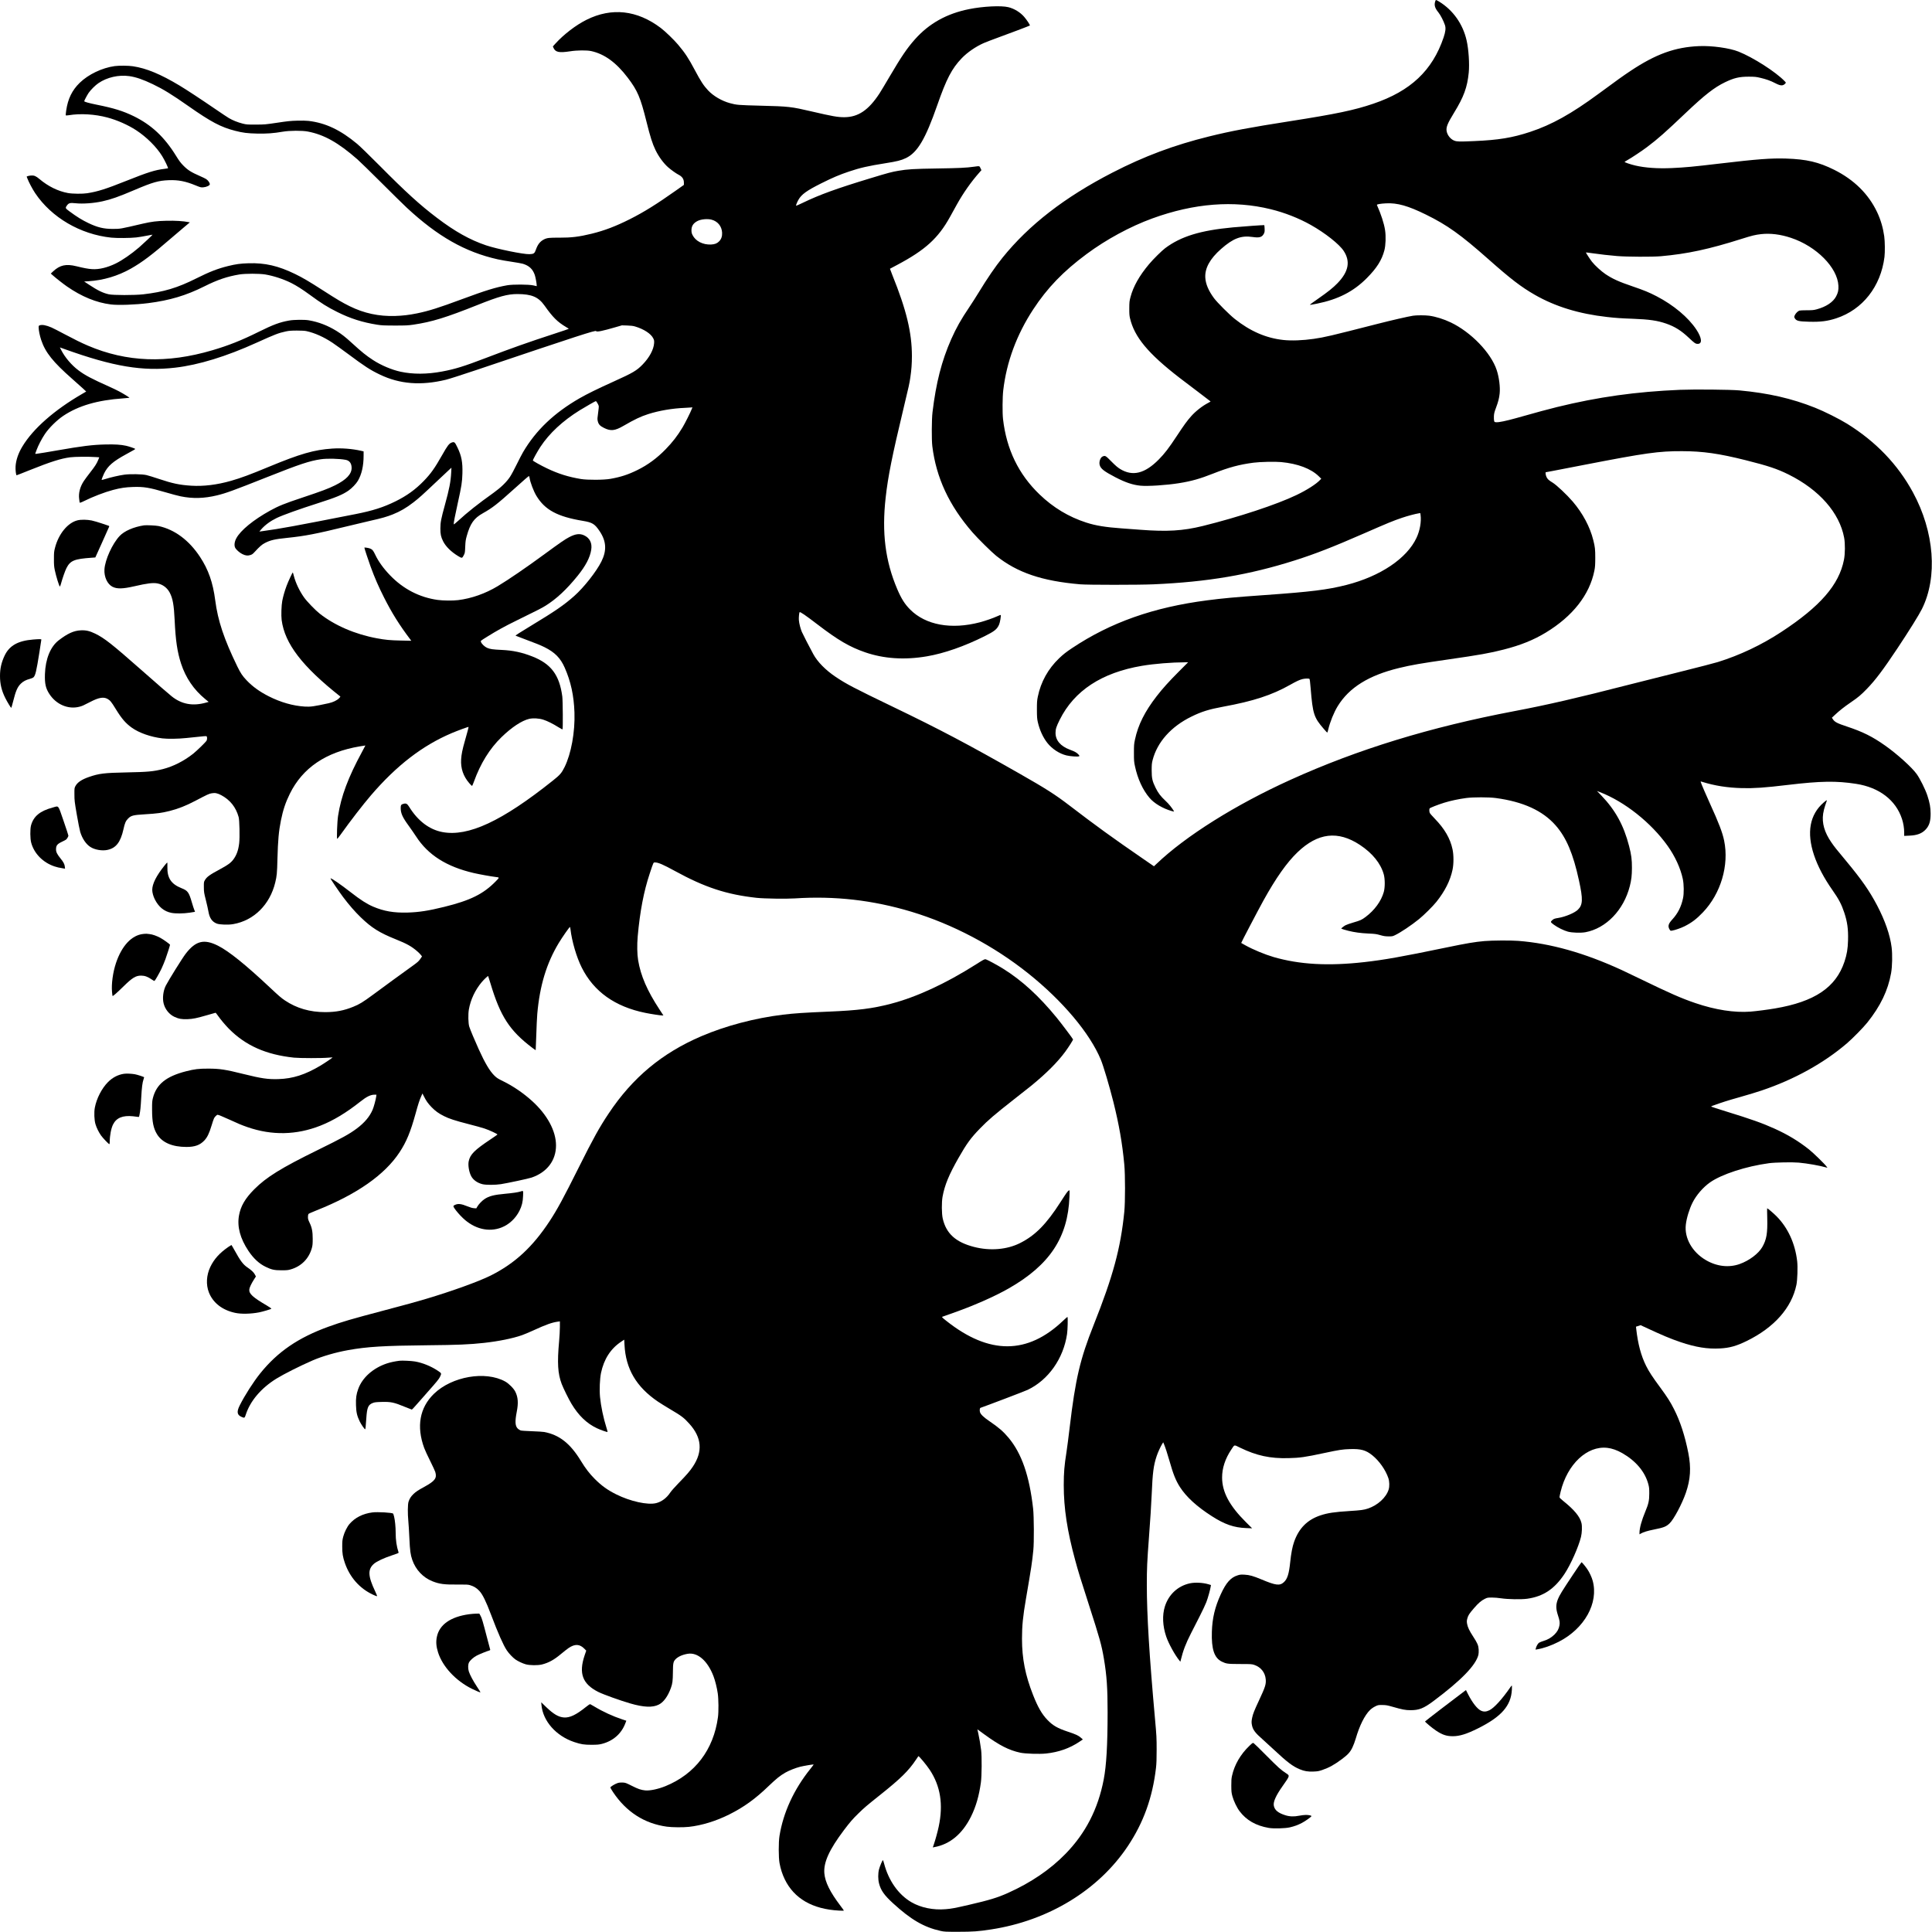 <?xml version="1.0" encoding="UTF-8" standalone="yes"?>
<svg version="1.0" xmlns="http://www.w3.org/2000/svg" width="100mm" height="100mm" viewBox="0 0 5000 5000" preserveAspectRatio="xMidYMid meet">
  <g transform="translate(0,5000) scale(0.1,-0.1)" fill="#000000" stroke="none">
    <path d="M37142 49961 c-29 -96 -7 -171 83 -281 54 -66 134 -221 170 -329 26
-80 16 -169 -35 -321 -290 -856 -854 -1387 -1819 -1714 -490 -167 -965 -266
-2146 -451 -1050 -164 -1536 -256 -2100 -395 -913 -226 -1680 -512 -2505 -937
-1235 -636 -2159 -1351 -2846 -2203 -183 -226 -396 -538 -610 -890 -65 -107
-177 -283 -249 -390 -213 -314 -338 -537 -466 -825 -250 -566 -394 -1130 -486
-1895 -22 -185 -25 -709 -5 -875 100 -818 435 -1537 1041 -2234 135 -156 494
-510 611 -604 546 -437 1184 -654 2175 -739 195 -17 1510 -17 1900 0 1393 61
2474 244 3655 619 526 167 990 348 1790 698 624 273 749 325 989 406 136 46
337 100 427 114 l41 6 7 -47 c24 -176 -17 -405 -105 -593 -250 -535 -937 -996
-1816 -1220 -489 -124 -914 -177 -2108 -261 -777 -55 -1081 -83 -1490 -136
-1394 -180 -2503 -572 -3500 -1237 -155 -103 -230 -163 -334 -262 -288 -276
-475 -614 -553 -997 -20 -98 -23 -142 -23 -333 1 -188 4 -234 22 -317 47 -209
137 -406 250 -547 123 -155 311 -277 493 -321 98 -24 298 -38 324 -23 17 9 15
13 -14 47 -43 48 -92 76 -224 125 -241 91 -370 242 -369 436 0 98 21 162 109
339 376 753 1088 1219 2129 1395 313 53 767 90 1116 91 l77 0 -242 -242 c-262
-264 -413 -431 -570 -633 -308 -397 -483 -745 -563 -1124 -25 -115 -27 -145
-27 -346 0 -201 2 -231 27 -346 69 -324 201 -612 376 -817 121 -144 344 -276
576 -342 43 -12 63 -15 59 -7 -52 90 -139 197 -223 274 -125 117 -188 199
-256 338 -83 169 -100 245 -100 450 0 143 4 184 23 259 119 469 478 873 1007
1131 262 129 456 189 820 256 781 143 1262 300 1731 565 167 94 242 129 319
149 63 16 162 20 183 7 8 -6 19 -86 32 -253 54 -657 84 -748 338 -1041 46 -54
87 -98 91 -98 4 0 15 35 25 78 46 195 147 447 246 607 296 482 804 798 1590
988 313 76 559 119 1284 223 787 113 1069 163 1426 255 437 112 770 247 1085
438 697 423 1132 977 1257 1602 19 97 22 146 23 329 0 224 -6 283 -51 461 -85
344 -273 695 -532 999 -156 181 -417 427 -522 491 -95 57 -132 91 -156 143
-13 28 -24 67 -24 87 l0 37 193 36 c105 21 469 91 807 156 1592 309 1927 356
2530 354 539 -1 955 -60 1649 -234 585 -147 812 -223 1111 -371 792 -394 1316
-990 1436 -1634 28 -150 26 -421 -5 -574 -128 -647 -613 -1204 -1618 -1864
-511 -336 -1079 -605 -1647 -781 -82 -26 -501 -134 -930 -241 -430 -107 -1037
-260 -1351 -340 -1355 -348 -2130 -527 -2990 -690 -2175 -413 -4052 -989
-5789 -1777 -1421 -644 -2712 -1454 -3466 -2175 l-66 -62 -299 206 c-778 535
-1207 846 -1890 1369 -367 281 -608 435 -1295 826 -1316 750 -2072 1149 -3265
1723 -1017 490 -1211 592 -1487 777 -260 174 -472 389 -581 591 -103 189 -269
512 -295 573 -36 85 -69 214 -77 304 -6 58 7 195 18 207 15 15 151 -78 462
-316 536 -410 832 -583 1234 -722 487 -168 1025 -203 1601 -104 444 76 966
258 1493 521 257 129 318 177 373 299 24 52 55 237 42 250 -3 3 -39 -10 -81
-30 -119 -54 -313 -121 -459 -160 -739 -194 -1402 -72 -1803 330 -139 139
-230 283 -335 530 -309 726 -402 1457 -299 2370 60 543 168 1081 463 2310 142
594 150 628 175 795 29 197 41 352 41 555 0 607 -142 1196 -507 2099 -35 87
-62 160 -61 161 2 0 86 46 188 100 724 384 1061 690 1365 1240 43 77 123 221
177 320 168 302 370 590 592 840 l45 51 -24 52 c-28 60 -20 58 -166 38 -204
-29 -381 -37 -959 -46 -601 -9 -767 -19 -1003 -60 -166 -28 -264 -54 -714
-191 -881 -267 -1321 -427 -1752 -635 -96 -46 -176 -82 -179 -79 -7 7 26 93
60 152 79 142 216 241 597 431 292 146 461 218 711 302 290 98 504 146 940
215 305 48 414 75 537 135 298 145 503 492 808 1365 239 685 378 951 635 1219
145 151 363 301 570 392 52 23 203 81 335 129 330 120 848 316 858 325 10 9
-82 150 -150 227 -102 117 -255 210 -406 247 -184 46 -655 23 -1017 -50 -579
-116 -1037 -371 -1402 -782 -203 -229 -347 -440 -648 -952 -111 -190 -232
-390 -267 -445 -283 -434 -552 -617 -913 -618 -167 -1 -309 24 -840 148 -536
125 -596 132 -1330 150 -574 15 -616 18 -788 65 -213 58 -430 185 -567 331
-117 125 -190 237 -345 529 -160 302 -250 439 -432 655 -105 125 -334 346
-448 432 -612 462 -1269 535 -1919 212 -273 -135 -590 -378 -806 -616 l-67
-74 17 -39 c50 -112 145 -131 427 -88 183 29 435 31 549 6 345 -76 647 -297
945 -689 255 -336 328 -509 483 -1131 100 -402 156 -578 236 -743 85 -174 208
-341 329 -447 72 -63 200 -155 257 -184 104 -52 149 -116 148 -214 l0 -55
-212 -150 c-495 -350 -823 -554 -1182 -735 -363 -183 -660 -297 -995 -379
-324 -79 -520 -103 -836 -102 -257 2 -317 -5 -396 -45 -98 -50 -160 -127 -207
-260 -36 -104 -55 -118 -169 -122 -153 -6 -845 135 -1123 229 -417 141 -806
358 -1270 711 -443 335 -810 670 -1494 1360 -247 249 -504 498 -570 553 -434
362 -818 544 -1259 596 -62 7 -175 10 -295 6 -165 -4 -246 -12 -516 -53 -311
-46 -327 -48 -555 -48 -224 -1 -240 0 -343 26 -125 32 -253 83 -352 141 -38
22 -197 128 -353 235 -386 264 -747 501 -927 609 -490 294 -856 446 -1203 498
-115 18 -365 20 -477 4 -323 -45 -677 -214 -900 -430 -199 -193 -308 -415
-352 -720 -10 -65 -14 -121 -10 -125 4 -4 38 -2 76 4 300 50 675 28 1000 -59
252 -67 533 -191 746 -330 269 -176 528 -434 673 -671 68 -110 160 -304 150
-314 -2 -1 -44 -8 -93 -14 -245 -30 -426 -87 -980 -308 -536 -214 -747 -281
-1020 -323 -118 -19 -380 -16 -495 5 -258 47 -514 173 -739 363 -90 76 -137
96 -215 91 -33 -3 -73 -10 -89 -16 l-27 -12 16 -42 c39 -103 130 -275 203
-385 423 -632 1170 -1069 1971 -1153 145 -15 496 -12 645 5 72 9 195 28 275
45 79 16 146 27 148 26 4 -5 -252 -245 -348 -328 -203 -174 -431 -331 -600
-415 -219 -108 -439 -161 -620 -148 -101 7 -200 25 -400 74 -270 67 -429 32
-604 -131 l-61 -58 40 -36 c72 -66 280 -230 376 -296 378 -263 762 -421 1139
-467 187 -24 635 -8 965 34 559 71 978 196 1454 434 338 170 590 255 906 308
155 25 515 25 669 0 220 -37 474 -121 676 -222 138 -70 283 -162 480 -306 304
-223 450 -314 708 -443 335 -168 653 -269 1032 -329 117 -19 178 -21 460 -22
288 0 343 3 479 23 479 71 842 183 1661 510 558 223 775 282 1029 282 373 -1
545 -75 705 -301 212 -300 332 -420 558 -554 37 -22 68 -42 68 -45 0 -3 -165
-59 -368 -125 -684 -223 -1121 -378 -1767 -625 -574 -220 -806 -292 -1145
-355 -389 -73 -755 -74 -1073 -5 -231 50 -506 167 -713 302 -178 116 -290 206
-549 443 -165 151 -260 226 -394 309 -231 143 -468 234 -721 277 -110 19 -383
16 -505 -6 -244 -43 -411 -105 -789 -292 -438 -218 -782 -355 -1201 -478
-1178 -347 -2219 -308 -3220 120 -175 75 -343 158 -605 297 -140 75 -291 152
-336 172 -138 60 -246 80 -308 56 -23 -8 -26 -15 -26 -53 0 -73 29 -216 66
-326 107 -322 306 -570 809 -1012 115 -101 243 -215 283 -253 l73 -69 -103
-60 c-723 -419 -1273 -903 -1550 -1364 -104 -172 -165 -351 -175 -513 -6 -86
11 -230 27 -230 5 0 159 60 342 134 540 216 801 299 1043 331 120 16 479 19
662 6 l92 -6 -26 -65 c-40 -98 -84 -167 -206 -323 -61 -78 -135 -177 -164
-221 -101 -150 -145 -318 -124 -470 6 -43 11 -82 11 -87 0 -18 31 -8 119 35
215 108 529 229 745 286 195 52 328 71 518 77 280 9 418 -14 843 -138 148 -44
324 -91 390 -104 314 -64 607 -56 942 25 234 57 419 124 1303 475 830 330
1093 417 1381 459 167 25 478 17 647 -15 99 -19 151 -92 152 -209 0 -160 -137
-305 -426 -449 -177 -88 -351 -153 -849 -319 -461 -153 -613 -215 -828 -333
-439 -242 -774 -516 -883 -723 -46 -86 -57 -181 -29 -239 24 -51 118 -135 189
-168 81 -39 131 -45 201 -25 46 14 66 27 113 79 136 147 189 193 268 234 142
74 256 100 579 133 458 47 751 104 1530 295 193 47 469 113 614 146 304 68
432 105 586 166 192 77 352 170 535 312 151 117 215 175 625 562 143 135 282
265 309 290 l49 44 -6 -124 c-13 -240 -49 -426 -163 -839 -100 -364 -116 -446
-117 -607 -1 -149 14 -218 69 -330 68 -138 210 -278 394 -389 96 -58 101 -57
144 28 28 54 30 68 36 219 6 139 12 179 40 277 90 322 187 459 418 588 248
139 371 235 817 637 237 214 365 325 375 325 4 0 11 -20 15 -46 17 -117 105
-348 178 -468 220 -363 543 -537 1200 -646 247 -41 308 -78 434 -265 176 -261
190 -501 47 -788 -130 -260 -451 -668 -701 -890 -263 -234 -495 -394 -1121
-772 -288 -174 -408 -251 -398 -257 8 -4 110 -43 228 -87 295 -110 408 -155
520 -210 266 -132 413 -281 522 -529 159 -359 238 -723 253 -1162 17 -507 -85
-1067 -257 -1415 -76 -152 -118 -201 -302 -347 -1318 -1052 -2191 -1458 -2859
-1332 -338 64 -636 290 -859 652 -49 78 -76 95 -132 83 -76 -17 -88 -34 -88
-114 1 -136 47 -239 208 -459 59 -81 144 -205 190 -275 310 -480 788 -783
1492 -947 152 -35 447 -88 565 -102 107 -12 107 -9 3 -115 -319 -326 -654
-492 -1332 -659 -409 -101 -649 -138 -946 -147 -356 -10 -614 34 -895 154
-161 69 -324 173 -575 369 -274 213 -511 376 -526 361 -7 -7 212 -331 328
-486 152 -201 299 -371 454 -521 282 -273 485 -400 909 -570 287 -115 406
-182 556 -312 31 -26 71 -67 89 -89 l32 -41 -46 -67 c-39 -57 -68 -83 -183
-166 -238 -170 -808 -586 -1045 -762 -255 -188 -348 -245 -505 -308 -243 -99
-449 -138 -723 -139 -397 -1 -744 100 -1045 302 -99 67 -156 116 -386 332
-631 593 -1065 943 -1347 1085 -362 182 -578 128 -838 -210 -85 -110 -444
-687 -514 -825 -67 -133 -90 -326 -54 -464 38 -147 144 -279 276 -341 110 -52
199 -68 343 -61 142 6 230 24 510 105 115 34 212 61 215 61 3 0 26 -28 50 -62
76 -109 195 -251 291 -349 434 -439 963 -674 1689 -751 148 -15 732 -16 890 0
58 5 106 8 108 7 6 -5 -199 -144 -310 -211 -401 -238 -715 -339 -1093 -351
-274 -8 -438 16 -905 132 -465 116 -615 139 -910 139 -243 1 -358 -13 -576
-69 -515 -132 -766 -335 -857 -693 -19 -77 -22 -113 -21 -302 0 -315 35 -484
130 -637 132 -213 394 -326 759 -326 219 0 351 48 465 169 76 82 124 182 185
383 25 84 54 170 65 191 18 35 72 90 89 90 22 0 135 -46 301 -122 229 -106
328 -147 478 -199 632 -218 1264 -205 1882 38 333 131 669 333 1030 619 170
135 271 184 378 184 l45 0 -7 -51 c-11 -81 -62 -268 -93 -340 -76 -177 -209
-335 -408 -484 -196 -146 -373 -244 -1015 -559 -945 -464 -1326 -700 -1640
-1015 -236 -237 -353 -439 -395 -680 -51 -289 31 -593 245 -914 131 -196 277
-331 445 -412 152 -74 224 -90 410 -90 136 0 171 3 238 23 277 80 474 280 549
557 18 66 21 107 21 235 0 187 -20 292 -82 419 -34 71 -41 95 -41 146 0 34 6
68 13 77 6 9 99 50 205 92 1047 416 1769 921 2154 1507 178 271 281 521 413
997 68 248 103 355 146 450 l32 73 40 -78 c59 -117 103 -179 195 -275 95 -99
187 -165 319 -231 134 -68 290 -119 637 -208 170 -43 357 -95 415 -115 125
-41 343 -143 335 -156 -3 -5 -81 -59 -172 -120 -423 -282 -535 -394 -572 -573
-21 -104 9 -281 67 -388 53 -97 160 -172 290 -204 90 -22 329 -22 478 1 167
26 711 142 792 170 400 136 633 442 633 832 0 375 -226 794 -620 1151 -224
203 -491 385 -747 510 -139 68 -165 85 -229 147 -121 119 -244 328 -404 681
-101 222 -222 511 -245 585 -27 85 -32 323 -10 447 45 254 161 500 332 705 60
71 160 165 167 157 2 -2 29 -89 61 -194 255 -851 496 -1220 1083 -1664 46 -35
85 -61 86 -59 2 1 8 174 15 383 6 209 18 459 26 555 64 731 239 1307 553 1830
94 156 277 418 293 420 3 0 9 -26 13 -57 36 -312 158 -728 292 -994 312 -622
859 -1012 1644 -1172 141 -29 388 -67 437 -67 l32 0 -103 158 c-316 481 -485
870 -551 1272 -26 155 -30 398 -11 615 58 647 158 1170 312 1630 101 303 92
285 137 285 83 0 212 -56 517 -223 772 -423 1333 -607 2110 -693 195 -21 762
-30 990 -15 1033 68 2018 -44 3015 -344 1071 -323 2133 -883 3029 -1599 887
-709 1590 -1544 1875 -2229 69 -168 218 -669 326 -1097 146 -586 230 -1064
282 -1620 25 -264 25 -972 0 -1220 -94 -944 -292 -1673 -795 -2936 -347 -870
-471 -1398 -617 -2633 -30 -254 -68 -547 -84 -649 -56 -353 -71 -536 -71 -857
0 -600 90 -1188 296 -1943 80 -295 132 -464 354 -1152 284 -881 329 -1042 390
-1402 73 -435 95 -755 95 -1388 -1 -854 -31 -1368 -101 -1735 -147 -763 -468
-1389 -989 -1923 -393 -404 -894 -745 -1485 -1010 -275 -124 -484 -187 -1020
-311 -376 -86 -434 -97 -596 -111 -318 -28 -645 39 -889 182 -335 196 -590
559 -705 1001 -13 48 -26 87 -30 87 -13 0 -81 -161 -101 -239 -27 -105 -27
-259 1 -365 45 -178 135 -305 362 -513 461 -423 800 -620 1229 -715 98 -22
125 -23 459 -23 379 0 518 10 850 61 1483 227 2778 1016 3537 2154 408 611
641 1260 730 2025 13 112 17 231 17 475 0 301 -3 360 -42 790 -148 1646 -212
2694 -212 3473 0 429 7 586 55 1227 35 456 58 832 70 1095 25 591 48 766 130
1013 33 99 100 244 147 320 l22 35 19 -44 c36 -87 89 -247 142 -434 98 -347
164 -511 272 -680 165 -257 439 -507 827 -755 331 -212 571 -295 886 -307
l155 -6 -160 159 c-427 425 -616 778 -617 1154 -1 243 80 489 238 725 91 135
62 129 231 47 424 -205 773 -281 1247 -269 297 7 427 25 926 132 394 84 475
96 665 102 287 9 413 -26 580 -160 180 -145 344 -379 416 -592 29 -87 32 -213
7 -295 -64 -207 -284 -408 -538 -492 -105 -35 -179 -45 -465 -63 -401 -25
-575 -51 -764 -114 -338 -113 -557 -334 -680 -685 -44 -124 -77 -297 -101
-527 -31 -300 -72 -430 -160 -513 -108 -101 -207 -90 -583 68 -217 90 -308
116 -438 123 -91 5 -117 3 -176 -16 -182 -55 -303 -191 -442 -497 -149 -327
-217 -612 -228 -964 -14 -450 62 -678 257 -773 118 -57 149 -61 475 -62 285 0
303 -2 366 -23 172 -59 281 -197 296 -374 11 -127 -13 -200 -176 -549 -124
-266 -155 -346 -175 -442 -19 -90 -20 -128 -5 -199 24 -117 86 -198 274 -362
50 -44 178 -161 285 -261 355 -332 497 -440 680 -515 118 -49 206 -63 349 -58
111 4 139 9 233 41 173 59 313 136 513 286 150 112 208 177 265 295 27 56 65
157 85 226 98 339 232 608 370 744 36 35 86 70 133 93 75 37 78 38 187 37 97
-1 127 -7 255 -43 264 -76 343 -91 476 -91 220 0 338 47 589 234 719 537 1098
926 1166 1199 6 27 10 84 7 135 -6 107 -31 166 -143 338 -99 151 -141 241
-157 330 -10 62 -9 80 6 137 23 84 49 124 175 270 115 133 186 193 281 240 62
30 71 32 180 32 63 0 169 -8 235 -19 177 -27 525 -33 678 -12 416 58 707 252
965 641 161 242 365 701 428 960 26 109 32 271 13 355 -39 169 -184 344 -481
582 -62 49 -88 77 -88 92 0 12 13 75 29 141 174 713 686 1194 1208 1134 120
-13 255 -61 385 -135 354 -202 590 -483 676 -803 22 -83 25 -116 25 -246 0
-178 -19 -267 -103 -466 -93 -222 -150 -427 -150 -544 l0 -44 33 19 c64 38
170 71 340 105 256 51 316 75 405 159 109 103 322 503 422 792 120 349 139
648 64 1029 -87 442 -210 821 -370 1135 -95 188 -177 316 -349 550 -214 290
-300 422 -375 573 -130 261 -211 566 -255 957 l-6 55 61 19 61 20 92 -44 c463
-216 685 -309 937 -394 400 -134 696 -182 1028 -164 243 13 421 63 687 193
711 348 1164 860 1286 1453 26 124 37 463 20 608 -53 463 -240 870 -536 1168
-72 73 -228 206 -241 206 -3 0 -2 -114 2 -252 10 -399 -17 -557 -129 -753 -99
-171 -337 -350 -584 -438 -279 -100 -595 -64 -877 102 -353 207 -558 570 -517
917 20 173 92 407 174 570 98 195 271 395 452 523 300 211 933 417 1527 497
157 21 600 30 768 15 223 -20 548 -77 719 -127 l25 -7 -24 34 c-44 62 -343
354 -453 441 -270 214 -547 382 -887 536 -318 144 -610 248 -1260 448 -206 64
-379 120 -383 124 -5 4 11 15 35 23 264 95 378 131 700 222 205 58 460 135
567 172 845 284 1614 710 2211 1223 147 126 421 405 525 535 340 424 536 831
616 1280 31 172 37 484 14 666 -40 321 -170 694 -377 1089 -200 379 -398 663
-799 1146 -258 309 -305 369 -381 479 -182 263 -251 504 -215 748 9 59 32 154
52 210 20 56 38 110 41 120 10 29 -8 19 -80 -43 -360 -311 -445 -775 -250
-1359 97 -290 257 -593 479 -910 162 -230 233 -366 303 -576 81 -243 107 -432
99 -719 -6 -226 -30 -366 -93 -556 -223 -666 -771 -1035 -1799 -1209 -195 -33
-472 -69 -631 -82 -414 -32 -910 44 -1429 221 -366 125 -660 254 -1430 628
-192 93 -406 195 -475 227 -968 445 -1840 690 -2679 755 -201 15 -668 12 -871
-5 -259 -23 -451 -55 -1005 -170 -1153 -239 -1589 -316 -2110 -375 -933 -105
-1673 -63 -2343 131 -227 66 -531 192 -734 305 -57 31 -105 58 -106 60 -5 4
447 866 576 1099 323 583 605 983 880 1247 528 506 1046 567 1617 191 325
-215 539 -480 617 -764 33 -120 33 -337 0 -454 -67 -238 -239 -473 -473 -648
-101 -75 -133 -89 -315 -142 -87 -25 -178 -57 -203 -71 -45 -24 -116 -82 -109
-88 6 -6 105 -36 185 -56 156 -39 319 -61 513 -70 174 -8 207 -12 305 -40 90
-26 129 -33 215 -34 98 -1 109 1 170 30 146 69 425 256 625 418 133 109 356
330 449 446 220 276 358 549 417 830 32 150 32 382 0 529 -60 283 -205 531
-461 795 -65 67 -124 134 -129 150 -13 32 -14 96 -3 113 11 18 216 98 380 149
161 50 372 95 567 121 182 24 590 24 770 -1 704 -95 1209 -326 1543 -706 278
-316 455 -733 606 -1430 106 -485 100 -629 -30 -755 -83 -81 -324 -182 -502
-211 -101 -16 -123 -24 -160 -58 -51 -46 -49 -51 40 -117 99 -73 255 -150 363
-180 112 -30 337 -37 456 -15 535 100 990 573 1148 1192 41 161 54 272 55 469
1 221 -15 341 -74 570 -139 537 -354 928 -717 1306 l-114 118 75 -29 c641
-247 1324 -789 1753 -1390 195 -275 335 -580 394 -860 29 -139 32 -375 5 -498
-47 -221 -134 -392 -279 -550 -103 -112 -119 -174 -67 -260 20 -32 23 -33 63
-27 76 13 230 66 322 112 185 93 311 188 475 360 465 486 682 1219 550 1858
-43 210 -139 460 -365 955 -100 218 -223 506 -239 557 -7 22 -7 22 41 7 318
-99 646 -151 1023 -161 314 -8 592 11 1190 83 848 101 1255 107 1765 28 600
-93 1029 -421 1188 -909 36 -108 57 -239 57 -348 l0 -90 133 6 c202 8 328 56
426 162 91 99 126 212 125 410 -1 162 -22 278 -85 469 -51 155 -190 435 -276
554 -124 173 -509 521 -820 739 -328 231 -573 353 -985 490 -251 83 -316 117
-362 187 l-27 41 78 73 c117 110 241 208 408 322 200 137 266 193 420 352 222
229 419 491 790 1048 307 462 556 862 633 1016 414 828 324 2001 -232 3023
-392 721 -961 1314 -1703 1774 -202 125 -597 323 -828 414 -605 241 -1208 379
-1960 449 -231 21 -1161 30 -1535 15 -1144 -48 -2121 -185 -3185 -446 -236
-58 -495 -128 -1070 -290 -245 -68 -431 -107 -498 -103 -49 3 -51 4 -60 38 -5
19 -7 73 -5 120 4 70 13 107 52 210 61 164 84 253 97 377 17 166 -15 419 -77
606 -148 447 -664 981 -1189 1232 -183 87 -388 151 -558 174 -100 14 -332 14
-417 0 -125 -19 -568 -121 -915 -210 -1244 -318 -1364 -346 -1655 -389 -282
-41 -578 -52 -788 -29 -445 48 -856 226 -1257 545 -142 113 -453 424 -537 537
-141 191 -215 365 -225 530 -15 245 121 491 409 744 313 275 518 353 816 309
174 -26 243 -6 290 84 20 39 23 56 20 132 -2 48 -6 89 -9 91 -5 5 -573 -35
-812 -58 -843 -79 -1344 -233 -1752 -538 -91 -69 -304 -279 -416 -412 -252
-300 -409 -577 -482 -854 -28 -107 -30 -129 -31 -291 -1 -138 3 -192 18 -255
114 -487 467 -913 1282 -1543 83 -64 297 -227 477 -362 179 -135 326 -247 327
-250 0 -3 -26 -18 -58 -35 -158 -82 -331 -218 -449 -352 -107 -122 -177 -218
-365 -503 -211 -320 -316 -457 -468 -611 -361 -366 -677 -445 -1000 -248 -64
39 -120 87 -227 195 -152 154 -159 158 -227 130 -59 -25 -99 -140 -76 -222 27
-97 113 -163 410 -318 255 -132 444 -196 644 -216 190 -19 680 13 1006 66 317
51 539 114 880 249 403 159 669 231 1040 280 165 22 560 31 715 16 432 -41
770 -169 973 -366 l66 -65 -30 -31 c-100 -107 -340 -261 -607 -389 -515 -248
-1506 -575 -2433 -804 -510 -125 -917 -150 -1609 -97 -143 11 -361 28 -485 36
-419 30 -673 71 -917 150 -453 146 -856 388 -1208 727 -545 523 -857 1168
-947 1953 -18 161 -15 568 6 745 85 730 347 1438 774 2090 364 556 778 987
1382 1434 509 378 1129 714 1701 922 1082 394 2108 474 3064 239 363 -89 725
-231 1040 -408 368 -207 737 -498 850 -672 178 -272 127 -537 -160 -834 -115
-119 -246 -224 -502 -402 -112 -78 -206 -146 -209 -151 -8 -13 23 -9 176 22
554 112 948 314 1295 664 256 258 385 462 452 715 35 132 43 368 18 527 -27
174 -104 410 -211 650 -7 16 96 34 237 41 291 15 570 -64 1034 -292 551 -271
898 -519 1615 -1154 576 -511 844 -716 1200 -921 530 -304 1143 -493 1870
-574 226 -26 363 -35 665 -46 427 -16 637 -46 868 -126 223 -78 387 -181 582
-365 149 -141 175 -159 232 -159 123 0 108 153 -36 371 -209 315 -589 633
-1026 860 -188 98 -333 158 -613 253 -370 126 -527 197 -715 323 -108 73 -269
220 -346 317 -45 56 -163 238 -158 242 1 2 79 -8 172 -21 224 -32 397 -51 635
-72 247 -21 915 -24 1130 -5 688 61 1247 181 2101 452 259 82 346 103 494 120
242 27 502 -5 775 -96 658 -218 1205 -770 1228 -1240 5 -114 -9 -180 -60 -276
-79 -149 -258 -268 -503 -334 -78 -21 -112 -24 -257 -24 -92 0 -178 -4 -191
-9 -41 -16 -94 -69 -116 -116 -19 -41 -20 -48 -7 -73 40 -77 96 -92 376 -99
298 -8 476 15 700 88 684 224 1155 824 1250 1589 15 126 12 402 -6 532 -31
223 -92 432 -185 628 -223 470 -596 837 -1108 1094 -407 202 -716 275 -1251
292 -384 12 -748 -15 -1725 -131 -697 -82 -868 -98 -1227 -115 -363 -17 -693
6 -948 66 -124 29 -282 83 -275 94 3 5 36 25 73 46 105 58 374 237 507 337
285 215 464 373 1009 891 485 460 733 653 1008 786 237 114 371 145 618 145
155 -1 188 -4 294 -29 159 -37 270 -77 395 -142 135 -70 195 -71 255 -5 19 21
19 22 -20 62 -230 239 -814 613 -1192 763 -229 92 -690 156 -1018 142 -625
-26 -1122 -206 -1781 -645 -199 -133 -307 -210 -818 -586 -709 -522 -1215
-804 -1778 -990 -459 -151 -813 -210 -1447 -237 -383 -17 -442 -15 -512 11
-97 37 -179 138 -199 245 -18 102 20 198 192 478 251 408 343 659 380 1039 22
227 -3 606 -56 835 -96 421 -349 779 -707 1000 -40 24 -77 44 -83 44 -7 0 -17
-17 -23 -39z m-33797 -1931 c175 -25 352 -86 610 -209 267 -128 497 -269 920
-566 585 -410 841 -546 1210 -640 201 -52 315 -66 570 -72 248 -5 421 7 665
49 172 30 498 32 645 4 420 -79 791 -287 1285 -720 63 -55 340 -326 616 -601
275 -275 572 -567 660 -649 799 -743 1510 -1148 2354 -1337 74 -17 239 -46
365 -64 127 -19 255 -42 285 -51 163 -49 258 -137 310 -290 19 -54 50 -221 50
-270 l0 -20 -87 20 c-123 27 -529 29 -678 3 -295 -52 -558 -133 -1170 -360
-606 -225 -857 -304 -1164 -367 -210 -42 -361 -60 -566 -67 -420 -13 -803 69
-1174 252 -195 96 -318 169 -699 414 -354 228 -518 324 -717 421 -435 211
-777 290 -1205 277 -211 -7 -325 -22 -527 -72 -274 -68 -479 -148 -825 -321
-489 -245 -838 -349 -1373 -411 -224 -25 -778 -25 -890 1 -154 35 -282 97
-514 250 l-123 81 113 7 c384 24 757 135 1094 325 294 166 547 357 1050 793
99 86 247 212 329 280 l149 125 -34 7 c-131 27 -343 40 -568 35 -255 -6 -385
-22 -620 -76 -590 -138 -573 -135 -776 -135 -230 0 -389 38 -623 149 -173 83
-296 159 -505 313 -99 73 -102 82 -50 151 44 58 79 66 221 51 188 -20 470 1
692 50 230 51 415 116 840 297 463 197 614 240 881 250 242 9 429 -27 689
-134 127 -52 139 -55 200 -51 82 6 170 47 170 80 0 39 -48 105 -97 135 -27 16
-93 49 -148 72 -240 105 -324 157 -445 281 -64 65 -108 124 -180 241 -304 494
-641 809 -1105 1035 -273 132 -507 205 -950 294 -207 42 -325 75 -325 91 0 17
72 152 113 214 53 78 175 200 256 254 224 152 523 219 796 181z m15070 -3715
c159 -42 264 -170 273 -335 5 -93 -20 -167 -75 -224 -53 -55 -112 -79 -208
-84 -212 -11 -404 87 -482 245 -23 47 -28 71 -28 128 1 107 50 181 157 236 91
46 255 62 363 34z m-1980 -2764 c227 -67 413 -188 471 -307 24 -48 26 -63 22
-127 -12 -164 -120 -367 -293 -546 -155 -161 -251 -218 -745 -441 -427 -193
-694 -324 -894 -439 -659 -380 -1127 -827 -1459 -1392 -31 -53 -106 -197 -166
-320 -60 -123 -137 -267 -172 -319 -88 -134 -238 -279 -428 -415 -404 -288
-672 -501 -921 -730 -70 -64 -106 -92 -108 -82 -5 24 34 227 104 542 99 446
115 549 121 772 8 291 -22 452 -127 670 -69 145 -83 156 -155 128 -63 -24
-107 -82 -240 -318 -194 -343 -294 -484 -480 -676 -216 -222 -438 -382 -730
-526 -312 -154 -592 -243 -1035 -330 -1569 -309 -1946 -378 -2387 -438 l-101
-14 46 55 c100 115 240 218 404 297 159 76 586 229 1063 381 467 149 636 219
792 326 89 62 199 176 245 255 98 166 148 386 148 650 l0 111 -68 16 c-229 52
-502 73 -740 57 -471 -31 -829 -134 -1647 -473 -493 -205 -713 -286 -977 -362
-360 -103 -711 -146 -1028 -126 -302 19 -486 58 -835 175 -137 46 -284 91
-325 100 -116 26 -425 31 -575 10 -132 -18 -350 -68 -492 -113 -51 -16 -93
-26 -93 -22 0 16 39 119 65 170 97 194 230 309 575 497 211 115 230 127 230
135 0 9 -155 63 -235 81 -134 30 -289 40 -540 34 -335 -8 -599 -41 -1235 -152
-268 -47 -437 -75 -548 -90 -29 -3 -33 -1 -27 13 4 9 18 49 32 87 41 113 135
294 214 411 106 159 313 363 478 473 393 262 884 405 1546 451 88 7 162 13
164 15 6 7 -160 110 -269 167 -58 31 -168 84 -245 118 -469 210 -635 298 -805
426 -181 136 -351 337 -446 525 l-34 68 128 -46 c1258 -451 2011 -577 2857
-478 605 70 1322 290 2110 648 475 215 561 248 750 289 82 18 133 22 285 23
116 0 207 -5 245 -13 220 -48 455 -153 680 -303 77 -52 262 -185 410 -295 425
-317 567 -409 818 -529 513 -246 1059 -289 1707 -133 74 18 421 128 770 246
2676 902 3108 1042 3118 1013 10 -29 163 2 512 104 l155 45 135 -4 c98 -3 154
-10 205 -25z m-977 -1978 c16 -27 33 -61 37 -78 4 -17 -3 -94 -16 -182 -19
-132 -21 -159 -10 -207 20 -88 56 -128 165 -182 171 -85 280 -73 496 52 305
176 445 242 645 307 282 90 625 149 955 162 74 3 147 8 162 10 l28 4 -16 -42
c-34 -89 -176 -372 -238 -475 -133 -221 -258 -383 -441 -571 -223 -229 -459
-403 -728 -535 -241 -119 -428 -180 -697 -228 -170 -31 -594 -33 -765 -5 -324
54 -584 135 -875 274 -162 77 -370 193 -370 207 0 20 125 245 196 352 230 350
577 672 1016 945 134 83 407 239 419 239 4 0 20 -21 37 -47z"/>
    <path d="M2006 36534 c-252 -61 -490 -351 -582 -709 -26 -101 -28 -125 -28
-290 -1 -148 3 -199 22 -290 33 -159 115 -425 132 -425 4 0 15 28 25 63 42
153 110 348 146 417 99 193 203 235 650 266 l96 7 177 392 c97 216 178 400
182 408 3 8 -2 17 -13 20 -10 3 -91 30 -180 61 -88 30 -206 64 -261 76 -118
24 -277 26 -366 4z"/>
    <path d="M3725 36404 c-266 -41 -508 -146 -628 -274 -189 -200 -378 -615 -394
-865 -12 -195 75 -383 209 -451 115 -58 266 -55 558 12 344 79 489 97 605 75
135 -25 252 -113 318 -239 78 -148 109 -322 127 -712 24 -523 68 -822 166
-1124 120 -367 329 -675 623 -916 l91 -75 -62 -17 c-346 -99 -638 -46 -898
164 -83 66 -355 303 -775 673 -773 681 -960 828 -1200 946 -144 70 -243 93
-375 86 -183 -9 -342 -82 -573 -260 -212 -164 -341 -482 -354 -872 -8 -249 19
-369 116 -517 177 -271 486 -402 773 -329 77 20 95 28 291 129 212 110 335
131 437 76 69 -37 103 -79 213 -259 154 -252 259 -374 419 -488 190 -135 486
-239 788 -276 134 -17 415 -13 620 9 531 56 520 56 530 40 14 -22 12 -77 -4
-108 -19 -36 -252 -263 -349 -340 -238 -188 -515 -328 -782 -396 -248 -62
-389 -75 -945 -86 -569 -11 -708 -28 -965 -117 -192 -66 -302 -141 -353 -237
-26 -50 -27 -55 -26 -216 0 -155 4 -187 62 -525 34 -198 74 -398 88 -445 53
-174 150 -317 264 -390 112 -72 302 -105 438 -76 224 47 342 199 417 535 35
161 60 217 120 277 78 78 131 92 430 110 321 19 444 36 652 88 217 55 420 136
660 262 316 166 352 182 421 194 88 16 151 3 250 -50 229 -124 377 -310 448
-565 22 -78 32 -529 14 -678 -21 -180 -67 -308 -153 -423 -65 -85 -141 -141
-341 -248 -274 -148 -342 -197 -394 -285 -26 -44 -27 -52 -26 -181 1 -128 4
-146 52 -335 27 -110 58 -243 66 -295 29 -170 94 -264 215 -312 77 -29 296
-37 427 -14 533 92 949 504 1087 1077 41 169 48 236 57 609 13 488 34 717 90
997 54 268 120 466 230 689 331 672 932 1080 1810 1228 79 14 145 24 146 23 1
-1 -38 -76 -88 -167 -357 -656 -543 -1154 -619 -1655 -23 -146 -39 -595 -22
-595 5 0 47 53 93 118 244 342 576 772 778 1007 667 777 1335 1291 2094 1613
144 61 428 166 434 159 4 -4 -32 -143 -95 -361 -65 -227 -89 -348 -97 -478
-14 -234 55 -436 211 -617 33 -38 65 -70 70 -70 6 -1 28 47 49 107 169 470
408 857 712 1152 266 259 526 430 719 476 102 23 254 15 365 -21 105 -33 250
-106 387 -192 58 -36 107 -62 111 -58 13 13 8 745 -6 850 -73 555 -289 844
-773 1035 -272 107 -505 157 -793 170 -237 11 -305 21 -382 55 -59 26 -134 97
-154 145 -15 37 -28 26 162 145 247 154 448 265 748 412 593 291 657 324 760
388 285 179 539 416 828 772 209 259 322 474 353 677 27 173 -39 305 -186 372
-112 52 -222 38 -384 -47 -108 -56 -234 -143 -631 -434 -475 -349 -940 -667
-1220 -835 -317 -191 -679 -319 -1025 -361 -140 -17 -387 -14 -528 5 -472 66
-890 282 -1232 637 -169 175 -300 356 -382 529 -53 112 -76 140 -135 164 -38
16 -148 33 -148 23 0 -18 101 -326 161 -490 102 -281 206 -520 349 -802 201
-398 397 -712 679 -1084 l25 -34 -274 6 c-275 6 -395 17 -615 58 -566 105
-1088 330 -1480 637 -111 87 -334 318 -407 422 -117 165 -216 374 -262 551
-12 49 -25 91 -28 94 -7 7 -119 -232 -161 -346 -46 -121 -91 -278 -112 -389
-22 -114 -31 -381 -16 -495 80 -613 533 -1203 1520 -1982 3 -2 -13 -22 -35
-44 -53 -55 -155 -103 -266 -128 -391 -85 -468 -96 -621 -87 -302 18 -624 110
-932 266 -238 121 -414 248 -572 413 -109 115 -154 182 -240 357 -345 710
-504 1183 -573 1715 -60 462 -177 795 -395 1125 -283 429 -655 706 -1070 796
-69 15 -321 27 -380 18z"/>
    <path d="M857 33449 c-393 -32 -615 -157 -738 -417 -83 -176 -119 -333 -119
-527 0 -206 41 -378 137 -570 48 -97 144 -255 154 -255 4 0 25 74 48 165 69
276 112 375 201 463 58 58 133 97 230 122 40 10 83 29 96 41 50 47 75 152 154
649 27 173 50 321 50 328 0 14 -56 14 -213 1z"/>
    <path d="M1360 29100 c-326 -88 -493 -226 -557 -462 -26 -95 -24 -346 5 -449
76 -281 307 -514 604 -612 69 -23 104 -31 237 -53 l34 -5 -5 49 c-6 66 -35
122 -113 217 -85 104 -115 164 -115 231 0 103 28 139 155 200 50 23 97 49 106
56 24 20 59 80 59 102 0 11 -57 185 -127 388 -148 425 -113 384 -283 338z"/>
    <path d="M4252 27593 c-208 -261 -312 -469 -312 -623 0 -68 26 -164 66 -244
99 -196 239 -312 426 -350 108 -22 311 -21 477 4 74 11 135 21 137 22 1 2 -6
24 -17 48 -11 25 -40 115 -65 200 -75 259 -105 300 -267 364 -269 107 -373
265 -365 554 2 62 0 112 -4 112 -3 0 -38 -39 -76 -87z"/>
    <path d="M3705 25829 c-297 -31 -555 -307 -704 -754 -79 -238 -120 -535 -102
-743 5 -57 11 -106 14 -108 9 -10 118 86 282 247 231 227 319 280 457 280 94
0 174 -29 280 -103 31 -22 61 -37 66 -34 18 11 123 195 182 318 32 68 78 180
103 249 43 118 117 351 117 368 0 14 -174 139 -251 180 -94 51 -206 90 -279
97 -30 3 -64 7 -75 8 -11 2 -51 -1 -90 -5z"/>
    <path d="M25262 25044 c-787 -499 -1543 -849 -2212 -1023 -466 -122 -849 -170
-1590 -201 -642 -27 -901 -44 -1200 -80 -723 -88 -1481 -288 -2107 -556 -1019
-436 -1784 -1073 -2401 -2001 -241 -361 -399 -646 -772 -1393 -406 -812 -556
-1088 -757 -1395 -439 -667 -899 -1092 -1522 -1405 -307 -153 -997 -403 -1671
-604 -289 -86 -469 -135 -1099 -302 -844 -223 -1086 -294 -1431 -419 -781
-283 -1316 -649 -1767 -1210 -175 -218 -399 -568 -528 -825 -82 -163 -71 -245
38 -295 83 -39 89 -36 116 48 115 359 397 692 796 939 199 122 612 330 935
470 249 108 597 209 920 267 494 89 930 115 2065 126 768 7 1077 20 1450 61
375 41 743 115 985 200 52 18 185 74 295 124 326 150 484 206 635 226 l50 7 0
-144 c0 -79 -9 -245 -20 -369 -51 -564 -35 -836 66 -1105 42 -111 184 -400
254 -515 183 -305 398 -511 661 -634 96 -45 265 -104 273 -95 3 3 -11 54 -30
114 -78 247 -142 551 -165 790 -18 186 -6 471 25 622 75 357 248 627 519 808
l82 55 7 -132 c31 -624 305 -1090 863 -1470 61 -41 200 -128 310 -193 307
-181 362 -223 504 -380 324 -358 354 -721 91 -1113 -78 -117 -162 -214 -365
-422 -95 -97 -192 -207 -218 -246 -93 -141 -224 -240 -367 -275 -217 -54 -667
45 -1032 227 -224 112 -376 220 -554 398 -136 136 -241 272 -359 466 -276 453
-557 675 -950 750 -33 6 -175 15 -315 20 -145 5 -272 13 -295 20 -22 7 -56 29
-76 49 -68 68 -74 182 -25 436 44 223 34 371 -36 515 -41 85 -166 212 -263
266 -511 284 -1381 133 -1846 -319 -368 -359 -455 -843 -251 -1400 20 -56 90
-207 155 -336 64 -129 124 -257 132 -285 48 -160 -6 -234 -285 -386 -159 -87
-214 -124 -276 -182 -67 -63 -107 -126 -131 -203 -22 -71 -24 -302 -5 -505 7
-69 19 -267 27 -440 15 -327 28 -423 75 -560 89 -256 277 -456 523 -554 179
-71 307 -88 646 -84 234 2 273 0 326 -16 100 -30 171 -74 241 -149 85 -92 170
-265 305 -622 179 -474 314 -779 405 -916 54 -81 157 -190 225 -237 74 -50
179 -99 265 -124 102 -29 312 -31 418 -5 176 44 315 121 496 273 69 58 158
128 198 155 164 110 287 103 410 -24 l44 -45 -41 -120 c-159 -470 -56 -744
354 -950 134 -66 556 -218 827 -297 348 -101 579 -111 739 -29 124 62 235 216
312 430 41 113 50 185 52 409 2 234 10 273 68 334 65 67 177 118 315 141 257
43 515 -181 667 -580 44 -114 90 -300 111 -447 21 -144 24 -473 5 -613 -114
-843 -592 -1472 -1358 -1785 -195 -79 -407 -123 -528 -110 -110 12 -179 35
-343 118 -153 77 -168 82 -237 85 -52 3 -91 -1 -130 -13 -70 -22 -190 -96
-189 -116 1 -9 31 -60 67 -115 343 -515 813 -818 1395 -898 132 -19 426 -21
570 -5 332 36 706 151 1043 320 380 190 676 403 1025 740 195 187 293 266 431
345 97 55 258 119 383 151 88 22 341 65 348 58 2 -1 -37 -53 -86 -114 -427
-532 -701 -1128 -799 -1736 -26 -158 -25 -559 1 -700 28 -154 72 -288 135
-420 242 -499 717 -774 1404 -811 70 -4 127 -4 127 0 0 4 -41 61 -91 127 -269
355 -396 612 -415 841 -22 281 127 609 506 1113 156 206 228 290 372 430 156
153 208 197 564 481 530 422 737 625 926 908 34 50 63 93 65 96 12 13 212
-228 296 -355 277 -420 352 -895 231 -1466 -26 -127 -87 -348 -128 -467 l-25
-73 37 7 c406 73 728 341 952 792 127 256 209 539 256 887 22 159 26 671 6
830 -17 138 -48 321 -75 440 l-23 101 181 -132 c395 -288 638 -411 932 -474
126 -27 493 -39 664 -21 323 34 613 135 863 304 l90 60 -48 43 c-62 57 -133
90 -339 158 -273 91 -390 159 -532 307 -141 147 -245 327 -368 639 -203 514
-288 944 -288 1460 0 336 24 576 102 1030 146 855 157 927 191 1260 21 200 17
875 -5 1075 -97 857 -297 1432 -639 1840 -132 158 -254 263 -492 425 -153 104
-229 178 -245 237 -12 44 -5 102 13 108 163 56 1150 431 1222 466 535 255 925
808 1019 1444 16 106 24 429 11 442 -3 3 -53 -39 -111 -95 -924 -882 -1914
-885 -3019 -10 -108 85 -126 103 -110 110 10 4 105 37 209 74 578 201 1128
442 1516 663 1056 605 1528 1319 1566 2370 6 173 6 173 -14 162 -32 -16 -67
-66 -217 -300 -367 -573 -653 -863 -1046 -1061 -339 -171 -778 -208 -1194
-100 -472 122 -719 345 -808 733 -29 124 -31 423 -5 567 55 301 167 571 412
1001 213 374 320 521 555 762 216 223 370 354 889 762 195 152 391 307 435
343 396 324 685 613 883 882 95 130 203 300 203 320 0 13 -304 417 -425 565
-457 558 -902 965 -1385 1265 -169 105 -417 238 -455 244 -25 5 -63 -15 -243
-130z"/>
    <path d="M3205 22210 c-154 -24 -292 -96 -410 -214 -161 -162 -296 -424 -341
-663 -22 -119 -15 -317 16 -423 26 -92 85 -212 146 -298 51 -70 196 -222 213
-222 7 0 11 23 11 58 0 162 36 352 86 451 86 172 250 239 515 212 63 -7 124
-14 136 -17 19 -5 22 0 32 48 23 112 32 201 46 453 14 261 31 393 60 474 8 24
15 47 15 51 0 10 -171 66 -241 79 -88 15 -218 21 -284 11z"/>
    <path d="M13470 19164 c-66 -21 -202 -41 -400 -59 -281 -25 -414 -59 -529
-136 -68 -45 -149 -130 -188 -196 l-26 -45 -61 4 c-42 3 -98 19 -181 53 -140
57 -219 68 -290 41 -67 -26 -73 -38 -40 -89 49 -74 140 -180 222 -258 298
-285 672 -376 1003 -246 195 76 364 234 464 433 61 122 88 231 93 382 6 147
10 140 -67 116z"/>
    <path d="M5909 17729 c-226 -156 -368 -313 -465 -515 -103 -215 -117 -460 -37
-664 107 -268 344 -454 676 -526 157 -35 410 -29 622 12 91 18 306 81 319 94
4 4 -48 41 -115 81 -369 216 -468 307 -457 418 5 51 51 148 123 261 l48 75
-28 53 c-29 55 -86 109 -190 180 -113 76 -183 169 -335 445 -41 75 -78 137
-81 137 -3 0 -39 -23 -80 -51z"/>
    <path d="M10340 14784 c-122 -15 -238 -40 -328 -70 -357 -119 -635 -366 -741
-660 -50 -138 -64 -237 -58 -419 5 -183 27 -278 95 -419 38 -78 126 -206 142
-206 8 0 16 67 30 285 19 283 48 349 169 397 48 18 82 22 229 26 241 6 317
-10 604 -129 92 -38 171 -69 176 -69 6 0 50 46 98 102 49 57 177 202 285 323
264 298 315 360 344 419 46 97 47 93 -57 163 -177 117 -391 204 -588 238 -94
16 -333 27 -400 19z"/>
    <path d="M9640 10859 c-248 -31 -454 -135 -595 -300 -63 -74 -132 -213 -162
-327 -22 -83 -26 -119 -26 -252 -1 -178 14 -273 69 -432 128 -368 379 -653
716 -813 52 -25 102 -45 111 -45 12 0 2 30 -42 123 -189 397 -197 571 -36 714
72 64 260 152 467 220 139 45 177 61 174 73 -53 162 -76 320 -76 515 0 144
-18 323 -40 412 -11 42 -22 79 -25 81 -25 26 -406 48 -535 31z"/>
    <path d="M40697 9231 c-267 -401 -338 -517 -377 -614 -57 -144 -57 -248 0
-422 44 -133 52 -188 39 -259 -17 -93 -54 -162 -128 -236 -82 -80 -170 -133
-281 -166 -47 -15 -99 -35 -117 -46 -32 -19 -74 -93 -87 -151 l-7 -29 43 7
c164 27 367 98 558 196 668 342 1036 1003 879 1579 -25 91 -83 217 -137 296
-48 72 -141 184 -152 184 -4 0 -109 -152 -233 -339z"/>
    <path d="M30796 9024 c-312 -67 -551 -288 -649 -599 -71 -227 -59 -504 34
-778 60 -179 227 -482 342 -622 l25 -30 11 45 c60 245 127 421 261 684 54 105
156 306 227 446 72 140 149 305 172 365 40 103 102 323 114 407 l6 38 -67 20
c-143 42 -342 52 -476 24z"/>
    <path d="M12140 8224 c-478 -65 -770 -270 -834 -586 -27 -129 -17 -249 30
-399 116 -370 457 -737 879 -946 112 -55 214 -98 220 -91 2 2 -39 69 -92 148
-100 151 -177 297 -209 390 -25 78 -24 183 4 236 29 56 115 133 199 177 70 37
274 119 326 132 19 5 26 12 23 24 -3 9 -40 147 -81 306 -115 441 -134 505
-168 568 l-32 57 -80 -1 c-44 -1 -127 -7 -185 -15z"/>
    <path d="M39087 6333 c-213 -308 -419 -534 -541 -594 -84 -41 -149 -44 -220
-10 -97 47 -219 203 -332 423 l-55 109 -38 -28 c-314 -235 -1021 -777 -1021
-784 0 -16 184 -170 280 -234 167 -112 274 -148 440 -148 176 0 356 56 655
205 601 300 850 584 872 996 3 61 3 112 -1 112 -3 0 -21 -21 -39 -47z"/>
    <path d="M14013 5875 c38 -418 380 -804 850 -960 175 -58 252 -70 447 -70 147
1 189 4 264 23 291 73 509 264 610 534 l25 66 -112 37 c-228 75 -499 199 -706
325 -56 33 -108 63 -116 66 -9 4 -57 -28 -117 -77 -248 -199 -411 -277 -561
-267 -142 10 -271 85 -465 272 l-125 121 6 -70z"/>
    <path d="M32339 4823 c-235 -224 -392 -495 -455 -783 -15 -66 -19 -124 -18
-255 1 -151 4 -181 28 -270 32 -121 115 -295 187 -390 176 -233 422 -374 754
-431 125 -22 424 -14 545 14 123 29 202 58 310 113 91 47 250 160 250 179 0
15 -71 30 -146 30 -39 0 -118 -10 -175 -21 -130 -27 -248 -22 -359 14 -187 60
-273 133 -294 248 -18 99 54 260 230 509 191 272 189 263 81 333 -131 85 -201
149 -517 467 -162 164 -305 303 -317 309 -21 10 -30 4 -104 -66z"/>
  </g>
</svg>